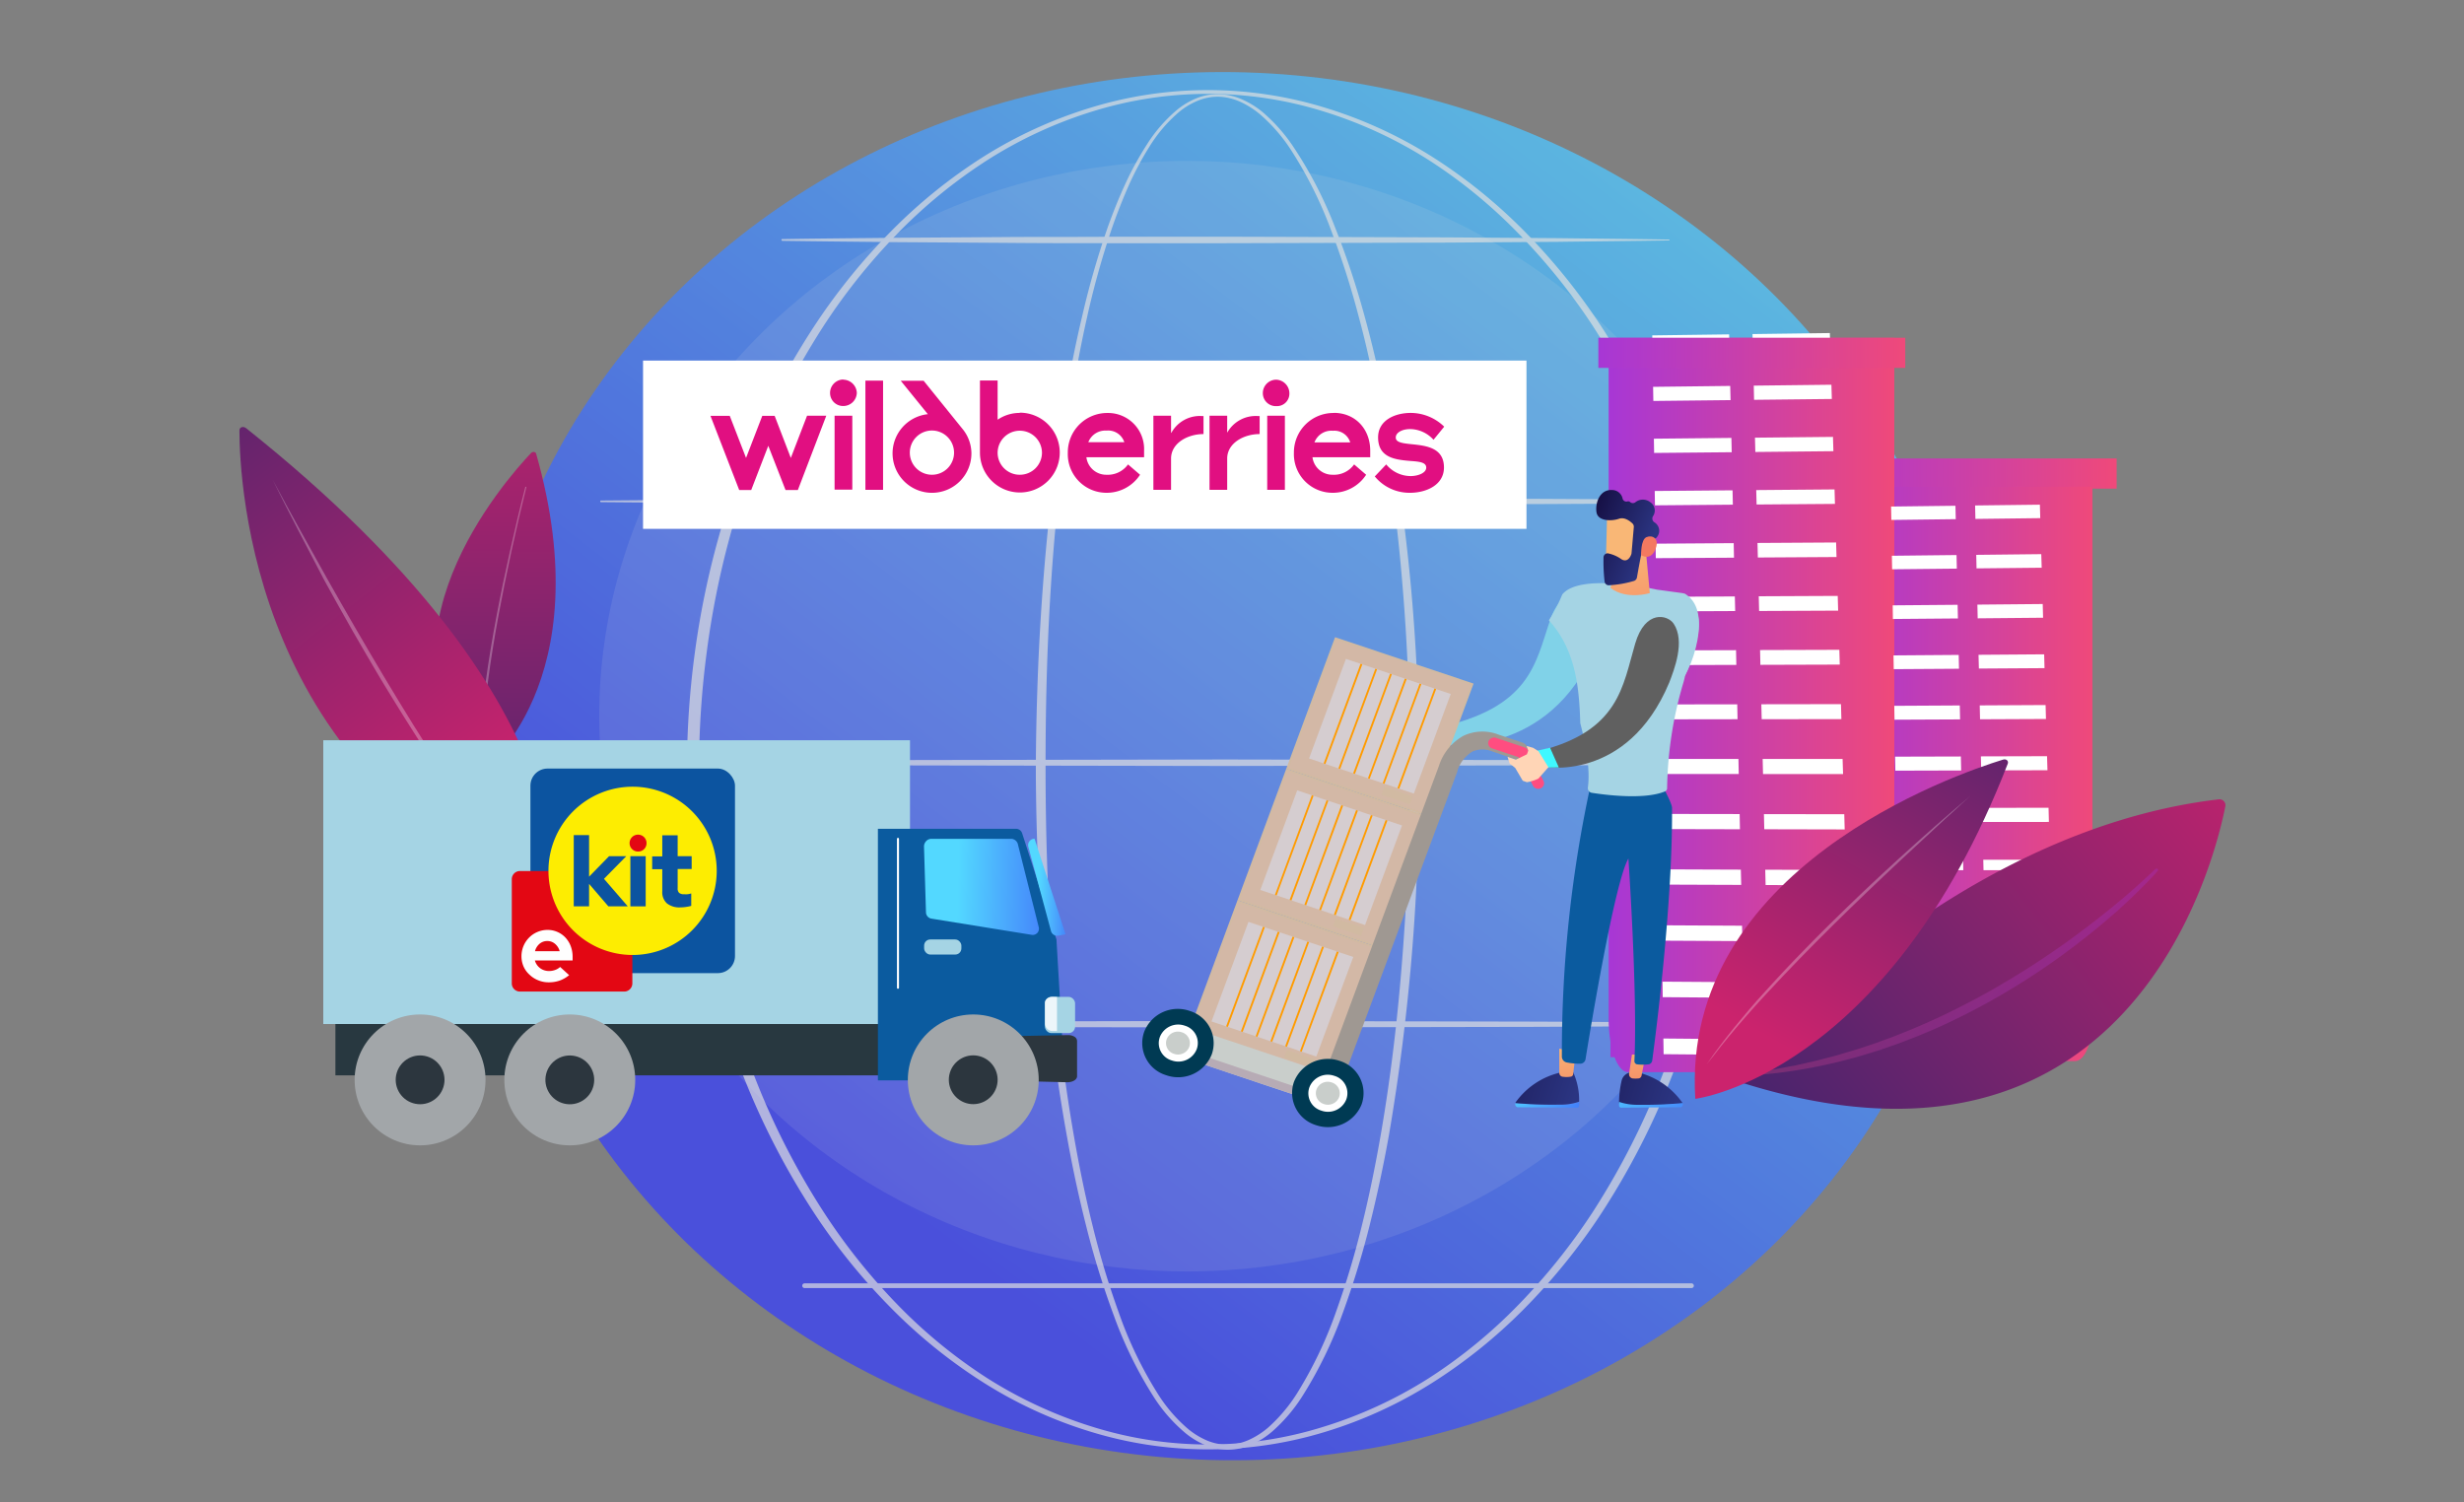 <svg xmlns="http://www.w3.org/2000/svg" xmlns:xlink="http://www.w3.org/1999/xlink" viewBox="0 0 410 250"><rect x="0" y="0" width="410" height="250" fill="#808080" stroke="none"/><defs><style>.cls-1{isolation:isolate;}.cls-2{opacity:0.76;}.cls-3{fill:url(#linear-gradient);}.cls-11,.cls-15,.cls-4,.cls-41,.cls-42,.cls-6{fill:#fff;}.cls-4{opacity:0.11;}.cls-5{opacity:0.68;}.cls-6{mix-blend-mode:soft-light;}.cls-7{fill:url(#linear-gradient-2);}.cls-8{fill:url(#linear-gradient-3);}.cls-9{fill:url(#linear-gradient-4);}.cls-10{fill:url(#_9);}.cls-11,.cls-24{opacity:0.28;}.cls-12{fill:url(#_9-2);}.cls-13{fill:#a5d4e4;}.cls-14{fill:url(#linear-gradient-5);}.cls-15{mix-blend-mode:overlay;}.cls-16{fill:#0c54a0;}.cls-17{fill:#e30713;}.cls-18{fill:#1c589d;}.cls-19{fill:#1f59a1;}.cls-20{fill:#fded01;}.cls-21{fill:#fefefe;}.cls-22{fill:#80d2e8;}.cls-23{fill:url(#linear-gradient-6);}.cls-24{fill:url(#linear-gradient-7);}.cls-25{fill:url(#linear-gradient-8);}.cls-26{fill:url(#_5);}.cls-27{fill:url(#linear-gradient-9);}.cls-28{fill:url(#_5-2);}.cls-29{fill:url(#linear-gradient-10);}.cls-30{fill:url(#linear-gradient-11);}.cls-31{fill:#0b5b9f;}.cls-32{fill:url(#linear-gradient-12);}.cls-33{fill:url(#linear-gradient-13);}.cls-34{fill:url(#linear-gradient-14);}.cls-35{fill:url(#linear-gradient-15);}.cls-36{fill:#283840;}.cls-37{fill:#2c363e;}.cls-38{fill:url(#linear-gradient-16);}.cls-39{fill:url(#linear-gradient-17);}.cls-40{fill:#a2a6a9;}.cls-41{opacity:0.8;}.cls-43{fill:#d1baa2;}.cls-44{fill:#d3b8a6;}.cls-45{fill:#d5cdd0;}.cls-46{fill:#ff9b00;}.cls-47{fill:#c9cecb;}.cls-48{fill:#b7abb5;}.cls-49{fill:#003a53;}.cls-50{fill:#9f9892;}.cls-51{fill:#ff4d80;}.cls-52{fill:#606060;}.cls-53{fill:#3ff8ff;}.cls-54{fill:#ffd5b6;}.cls-55{fill:url(#linear-gradient-18);}.cls-56{fill:url(#_9-3);}.cls-57{fill:#e10f81;}</style><linearGradient id="linear-gradient" x1="292.87" y1="11.23" x2="147.99" y2="201.35" gradientTransform="translate(322.69 -82.16) rotate(87.49)" gradientUnits="userSpaceOnUse"><stop offset="0" stop-color="#53d8ff"/><stop offset="1" stop-color="#3840f7"/></linearGradient><linearGradient id="linear-gradient-2" x1="301.13" y1="78.8" x2="352.2" y2="78.8" gradientUnits="userSpaceOnUse"><stop offset="0" stop-color="#a737d5"/><stop offset="1" stop-color="#ef497a"/></linearGradient><linearGradient id="linear-gradient-3" x1="267.97" y1="173.41" x2="319.05" y2="173.41" xlink:href="#linear-gradient-2"/><linearGradient id="linear-gradient-4" x1="305.18" y1="128.78" x2="348.18" y2="128.78" xlink:href="#linear-gradient-2"/><linearGradient id="_9" x1="170.15" y1="398.17" x2="117.49" y2="476.58" gradientTransform="translate(-277.52 -189.11) rotate(-33.24)" gradientUnits="userSpaceOnUse"><stop offset="0" stop-color="#cb236d"/><stop offset="0.87" stop-color="#5d246d"/><stop offset="1" stop-color="#4c246d"/></linearGradient><linearGradient id="_9-2" x1="-15.91" y1="754.41" x2="17.7" y2="669.01" gradientTransform="translate(-558.33 -267.03) rotate(-59.12)" xlink:href="#_9"/><linearGradient id="linear-gradient-5" x1="267.67" y1="117.32" x2="315.2" y2="117.32" xlink:href="#linear-gradient-2"/><linearGradient id="linear-gradient-6" x1="2295.71" y1="443.84" x2="2342.58" y2="644.79" gradientTransform="matrix(-0.44, -0.37, -0.32, 0.4, 1536.46, 796.88)" gradientUnits="userSpaceOnUse"><stop offset="0" stop-color="#cb236d"/><stop offset="1" stop-color="#4c246d"/></linearGradient><linearGradient id="linear-gradient-7" x1="2310.44" y1="578.76" x2="2366.1" y2="578.76" gradientTransform="matrix(-0.44, -0.37, -0.32, 0.4, 1536.46, 796.88)" xlink:href="#linear-gradient-2"/><linearGradient id="linear-gradient-8" x1="-124.23" y1="183.64" x2="-100.37" y2="175.78" gradientTransform="matrix(-1, 0, 0, 1, 154.68, 0)" gradientUnits="userSpaceOnUse"><stop offset="0" stop-color="#2b3582"/><stop offset="1" stop-color="#150e42"/></linearGradient><linearGradient id="_5" x1="261.38" y1="179.62" x2="298.63" y2="191.56" gradientUnits="userSpaceOnUse"><stop offset="0" stop-color="#53d8ff"/><stop offset="0.85" stop-color="#3c57f8"/><stop offset="1" stop-color="#3840f7"/></linearGradient><linearGradient id="linear-gradient-9" x1="-117.2" y1="172.09" x2="-118.69" y2="185.04" gradientTransform="matrix(-1, 0, 0, 1, 154.68, 0)" gradientUnits="userSpaceOnUse"><stop offset="0" stop-color="#f9b776"/><stop offset="1" stop-color="#f47960"/></linearGradient><linearGradient id="_5-2" x1="249.89" y1="180.47" x2="270.93" y2="189.56" xlink:href="#_5"/><linearGradient id="linear-gradient-10" x1="-107.34" y1="182.65" x2="-85.31" y2="175.39" xlink:href="#linear-gradient-8"/><linearGradient id="linear-gradient-11" x1="-105.77" y1="173.47" x2="-107.26" y2="186.42" xlink:href="#linear-gradient-9"/><linearGradient id="linear-gradient-12" x1="-115.08" y1="89.66" x2="-120.71" y2="114.03" xlink:href="#linear-gradient-9"/><linearGradient id="linear-gradient-13" x1="-1378.33" y1="-1861.26" x2="-1388.34" y2="-1848.01" gradientTransform="matrix(-0.93, -0.36, -0.36, 0.93, -1686.1, 1327.81)" xlink:href="#linear-gradient-9"/><linearGradient id="linear-gradient-14" x1="-1385.69" y1="-1858.07" x2="-1374.21" y2="-1858.07" gradientTransform="matrix(-0.93, -0.36, -0.36, 0.93, -1686.1, 1327.81)" xlink:href="#linear-gradient-8"/><linearGradient id="linear-gradient-15" x1="-1392.62" y1="-1850.73" x2="-1384.68" y2="-1858.88" gradientTransform="matrix(-0.93, -0.36, -0.36, 0.93, -1686.1, 1327.81)" xlink:href="#linear-gradient-9"/><linearGradient id="linear-gradient-16" x1="3679.37" y1="147.32" x2="3705.61" y2="147.98" gradientTransform="translate(-3520)" xlink:href="#linear-gradient"/><linearGradient id="linear-gradient-17" x1="3692.86" y1="147.64" x2="3701.76" y2="147.86" gradientTransform="translate(-3520)" xlink:href="#linear-gradient"/><linearGradient id="linear-gradient-18" x1="265.96" y1="58.71" x2="317.04" y2="58.71" xlink:href="#linear-gradient-2"/><linearGradient id="_9-3" x1="-451.78" y1="1060.12" x2="-424.85" y2="991.7" gradientTransform="translate(890.34 -813.53) rotate(8.04)" xlink:href="#_9"/></defs><g class="cls-1"><g id="Слой_1" data-name="Слой 1"><g class="cls-2"><ellipse class="cls-3" cx="204.27" cy="127.5" rx="115.48" ry="124.65" transform="translate(67.93 325.98) rotate(-87.49)"/><ellipse class="cls-4" cx="197.52" cy="119.17" rx="97.81" ry="92.4"/><g class="cls-5"><path class="cls-6" d="M236.11,128.06a348.57,348.57,0,0,1-5,60.85q-1.35,7.53-3.21,15a146.34,146.34,0,0,1-4.49,14.64,69.75,69.75,0,0,1-6.71,13.79,27.25,27.25,0,0,1-5,5.86,14.39,14.39,0,0,1-3.29,2.13,9.68,9.68,0,0,1-7.73.19,13.49,13.49,0,0,1-3.37-2,26.34,26.34,0,0,1-5.14-5.77,67.93,67.93,0,0,1-6.8-13.75,141,141,0,0,1-4.54-14.61q-1.89-7.41-3.24-15c-1.83-10-3.08-20.15-3.92-30.31s-1.26-20.34-1.31-30.53c0-5.1.12-10.19.3-15.28s.47-10.18.84-15.26c.76-10.16,1.88-20.29,3.56-30.35.84-5,1.81-10,3-15A142.4,142.4,0,0,1,184.26,38c.85-2.4,1.79-4.78,2.85-7.1a52.9,52.9,0,0,1,3.66-6.74,24.91,24.91,0,0,1,5-5.81,12.57,12.57,0,0,1,3.32-2,9.27,9.27,0,0,1,3.82-.68,10,10,0,0,1,3.78.88,14.81,14.81,0,0,1,3.28,2,28.12,28.12,0,0,1,5.13,5.71,68.65,68.65,0,0,1,7.05,13.58A139.5,139.5,0,0,1,227,52.39c1.36,4.91,2.51,9.88,3.51,14.88A319.53,319.53,0,0,1,236.11,128.06Zm-1.51,0c0-10.15-.36-20.3-1.21-30.42a291.4,291.4,0,0,0-4-30.16c-.93-5-2-10-3.32-14.85a140,140,0,0,0-4.64-14.47,68.3,68.3,0,0,0-6.82-13.52,27.7,27.7,0,0,0-5-5.66,14.65,14.65,0,0,0-3.15-2,9.53,9.53,0,0,0-3.59-.88,8.72,8.72,0,0,0-3.63.69,11.94,11.94,0,0,0-3.17,1.95,24.51,24.51,0,0,0-4.85,5.73,52.22,52.22,0,0,0-3.54,6.7c-1,2.31-1.93,4.67-2.75,7.07a141.8,141.8,0,0,0-4.07,14.65c-1.12,4.94-2,9.94-2.82,14.95-1.55,10-2.57,20.14-3.21,30.27s-.87,20.28-.85,30.43.32,20.3,1.07,30.42,1.92,20.22,3.67,30.21c.87,5,1.89,10,3.11,14.89a143,143,0,0,0,4.39,14.53,66.26,66.26,0,0,0,6.6,13.6,25.41,25.41,0,0,0,4.91,5.62,12.87,12.87,0,0,0,3.15,1.91,8.71,8.71,0,0,0,3.56.67,9,9,0,0,0,3.52-.86,13.53,13.53,0,0,0,3.08-2,26.76,26.76,0,0,0,4.81-5.72,68.58,68.58,0,0,0,6.5-13.64,144.07,144.07,0,0,0,4.34-14.56c1.21-4.92,2.21-9.89,3.08-14.89,1.73-10,2.88-20.09,3.64-30.21S234.61,138.21,234.6,128.06Z"/><path class="cls-6" d="M287.49,128.06a148,148,0,0,1-5.27,38.88A124.9,124.9,0,0,1,266,202.6a101.92,101.92,0,0,1-12.42,15.22,86.74,86.74,0,0,1-15.3,12.31,73.34,73.34,0,0,1-17.85,8.16,66.56,66.56,0,0,1-38.8,0,73.38,73.38,0,0,1-17.86-8.15,86.82,86.82,0,0,1-15.32-12.3A102.55,102.55,0,0,1,136,202.65,125.4,125.4,0,0,1,119.64,167a140.53,140.53,0,0,1-4-19.28,145.06,145.06,0,0,1,0-39.27,140.73,140.73,0,0,1,4-19.27A125.18,125.18,0,0,1,136,53.5a102.47,102.47,0,0,1,12.45-15.2A87.09,87.09,0,0,1,163.76,26a74.15,74.15,0,0,1,17.85-8.12,66.36,66.36,0,0,1,38.74,0,74.11,74.11,0,0,1,17.84,8.13,87.38,87.38,0,0,1,15.29,12.29,103.49,103.49,0,0,1,12.43,15.2A125.26,125.26,0,0,1,282.2,89.18,148.41,148.41,0,0,1,287.49,128.06Zm-1.73,0a147,147,0,0,0-5.05-38.47A124.62,124.62,0,0,0,265,54.18,102,102,0,0,0,252.81,39a84.53,84.53,0,0,0-15-12.32,72.68,72.68,0,0,0-17.62-8.15,64.66,64.66,0,0,0-38.36,0,72.47,72.47,0,0,0-17.61,8.16A84.92,84.92,0,0,0,149.2,39a101.15,101.15,0,0,0-12.12,15.18,124.3,124.3,0,0,0-15.71,35.4,142,142,0,0,0-3.78,19,148,148,0,0,0,0,38.77,142,142,0,0,0,3.79,19.05,124.33,124.33,0,0,0,15.73,35.37A101.18,101.18,0,0,0,149.25,217a84.36,84.36,0,0,0,15,12.31,73.24,73.24,0,0,0,17.6,8.13,64.15,64.15,0,0,0,38.3,0,72.42,72.42,0,0,0,17.6-8.11,84.5,84.5,0,0,0,15-12.3,102.38,102.38,0,0,0,12.15-15.15,124.83,124.83,0,0,0,15.77-35.39A146.55,146.55,0,0,0,285.76,128.06Z"/><path class="cls-6" d="M100,83.29l26-.21L152,83l52-.09,52,.1,26,.13,26,.23a.08.08,0,0,1,.08.08.08.08,0,0,1-.08.07l-26,.23-26,.13-52,.1-52-.09-26-.12-26-.21a.11.11,0,0,1-.12-.11A.12.12,0,0,1,100,83.29Z"/><path class="cls-6" d="M130.18,39.78c6.14-.1,12.29-.14,18.44-.21l18.44-.12c6.15-.05,12.3,0,18.45-.06l18.44,0,36.89.11,18.45.13c6.15.08,12.29.12,18.44.23a.08.08,0,0,1,.08.07.08.08,0,0,1-.08.08c-6.15.1-12.29.15-18.44.23l-18.45.13-36.89.1-18.44,0c-6.15,0-12.3,0-18.45-.06l-18.44-.12c-6.15-.07-12.3-.12-18.44-.21a.12.12,0,0,1-.12-.12A.11.11,0,0,1,130.18,39.78Z"/><path class="cls-6" d="M91,126.81l28.23-.21,28.24-.12,56.47-.1,56.48.11,28.23.13,28.24.22a.08.08,0,0,1,0,.16l-28.24.22-28.23.13-56.48.11-56.47-.1-28.24-.12L91,127a.1.1,0,0,1-.11-.11A.11.11,0,0,1,91,126.81Z"/><path class="cls-6" d="M100,170.32l26-.21,26-.12,52-.1,52,.11,26,.13,26,.23a.08.08,0,0,1,.08.07.08.08,0,0,1-.08.08l-26,.23-26,.13-52,.1-52-.09-26-.12-26-.21a.12.12,0,0,1-.12-.12A.11.11,0,0,1,100,170.32Z"/><path class="cls-6" d="M281.45,214.34H133.89a.39.39,0,0,1-.4-.39.4.4,0,0,1,.4-.4H281.45a.4.4,0,0,1,.4.4A.39.39,0,0,1,281.45,214.34Z"/></g></g><rect class="cls-7" x="301.13" y="76.29" width="51.07" height="5.02"/><rect class="cls-8" x="267.97" y="170.9" width="51.07" height="5.02"/><path class="cls-9" d="M305.18,81v88.62c0,3.84,1.3,6.95,2.9,6.95h37.21c1.6,0,2.89-3.11,2.89-6.95V81Z"/><path class="cls-10" d="M88.35,75.4c-4.24,4.47-27.91,31.28-8.14,52.86,0,0,19.87-14.57,9-52.77C89.1,75.15,88.63,75.1,88.35,75.4Z"/><path class="cls-11" d="M87.6,81q-.67,2.68-1.3,5.39c-.41,1.79-.82,3.59-1.21,5.39q-1.17,5.4-2.17,10.79c-.66,3.6-1.25,7.2-1.72,10.8-.24,1.8-.43,3.59-.58,5.38s-.25,3.58-.26,5.36l-.43.06c0-1.79.13-3.59.29-5.39s.36-3.6.61-5.4c.49-3.6,1.1-7.21,1.78-10.81s1.43-7.21,2.24-10.8q.6-2.7,1.24-5.4T87.42,81Z"/><path class="cls-12" d="M39.84,71.62c0,8.59,2.26,59.09,51.77,77.36,0,0,7.4-31.48-50.63-77.71C40.47,70.86,39.84,71.06,39.84,71.62Z"/><path class="cls-11" d="M45.36,79.81c.37.69.74,1.38,1.12,2.07l1.11,2.06q1.13,2.06,2.26,4.11,2.26,4.11,4.57,8.21c1.55,2.73,3.09,5.46,4.67,8.17s3.16,5.43,4.78,8.13,3.25,5.4,4.92,8.08,3.37,5.34,5.11,8l1.31,2,1.33,2,.67,1,.68,1c.23.33.46.65.68,1l.7,1c.46.65.92,1.3,1.39,1.94l.71,1,.72,1,1.46,1.9,1.5,1.88-1.56-1.84c-.51-.62-1-1.24-1.51-1.87-.26-.31-.5-.63-.75-.94l-.73-.95c-.5-.63-1-1.28-1.45-1.91q-2.86-3.85-5.52-7.81l-1.33-2c-.44-.67-.88-1.33-1.3-2l-1.3-2-1.27-2c-.43-.66-.84-1.34-1.26-2l-1.24-2-1.23-2-1.22-2q-2.41-4.07-4.76-8.15c-1.55-2.73-3.09-5.47-4.59-8.21C51,90.9,48.12,85.38,45.36,79.81Z"/><rect class="cls-13" x="53.79" y="123.18" width="97.63" height="47.22"/><path class="cls-14" d="M267.67,56.22V169.53c0,4.9,1.44,8.88,3.21,8.88H312c1.77,0,3.21-4,3.21-8.88V56.22Z"/><polygon class="cls-15" points="287.77 57.98 274.97 58.15 274.93 55.81 287.72 55.64 287.77 57.98"/><polygon class="cls-15" points="287.96 66.58 275.11 66.72 275.07 64.37 287.9 64.22 287.96 66.58"/><polygon class="cls-15" points="288.15 75.25 275.24 75.37 275.2 73 288.1 72.87 288.15 75.25"/><polygon class="cls-15" points="288.34 83.98 275.38 84.09 275.34 81.7 288.29 81.59 288.34 83.98"/><polygon class="cls-15" points="288.53 92.8 275.52 92.88 275.48 90.47 288.48 90.38 288.53 92.8"/><polygon class="cls-15" points="288.92 110.64 275.8 110.68 275.76 108.23 288.87 108.19 288.92 110.64"/><polygon class="cls-15" points="289.52 137.99 276.23 137.96 276.19 135.44 289.47 135.46 289.52 137.99"/><polygon class="cls-15" points="288.73 101.68 275.66 101.74 275.62 99.31 288.67 99.25 288.73 101.68"/><polygon class="cls-15" points="289.12 119.68 275.94 119.7 275.9 117.22 289.07 117.2 289.12 119.68"/><polygon class="cls-15" points="289.32 128.79 276.09 128.79 276.05 126.29 289.27 126.29 289.32 128.79"/><polygon class="cls-15" points="289.73 147.25 276.38 147.2 276.34 144.66 289.67 144.71 289.73 147.25"/><polygon class="cls-15" points="289.93 156.6 276.52 156.53 276.48 153.97 289.87 154.04 289.93 156.6"/><polygon class="cls-15" points="290.14 166.03 276.67 165.93 276.63 163.35 290.08 163.44 290.14 166.03"/><polygon class="cls-15" points="290.35 175.54 276.82 175.42 276.78 172.81 290.29 172.93 290.35 175.54"/><polygon class="cls-15" points="304.55 57.77 291.67 57.93 291.61 55.59 304.48 55.42 304.55 57.77"/><polygon class="cls-15" points="304.81 66.39 291.87 66.53 291.82 64.17 304.74 64.02 304.81 66.39"/><polygon class="cls-15" points="305.07 75.08 292.08 75.21 292.02 72.83 305 72.7 305.07 75.08"/><polygon class="cls-15" points="305.33 83.85 292.29 83.95 292.23 81.55 305.26 81.44 305.33 83.85"/><polygon class="cls-15" points="305.59 92.69 292.5 92.77 292.44 90.35 305.52 90.27 305.59 92.69"/><polygon class="cls-15" points="306.13 110.59 292.92 110.63 292.87 108.17 306.06 108.13 306.13 110.59"/><polygon class="cls-15" points="306.95 138.02 293.57 137.99 293.51 135.47 306.88 135.49 306.95 138.02"/><polygon class="cls-15" points="305.86 101.61 292.71 101.67 292.65 99.22 305.79 99.16 305.86 101.61"/><polygon class="cls-15" points="306.4 119.66 293.14 119.68 293.08 117.19 306.33 117.17 306.4 119.66"/><polygon class="cls-15" points="306.68 128.8 293.36 128.8 293.3 126.29 306.6 126.29 306.68 128.8"/><polygon class="cls-15" points="307.23 147.32 293.79 147.27 293.73 144.72 307.15 144.77 307.23 147.32"/><polygon class="cls-15" points="307.51 156.7 294.02 156.63 293.96 154.06 307.43 154.13 307.51 156.7"/><polygon class="cls-15" points="307.8 166.16 294.24 166.06 294.18 163.47 307.72 163.57 307.8 166.16"/><polygon class="cls-15" points="308.08 175.71 294.47 175.58 294.41 172.97 308 173.09 308.08 175.71"/><polygon class="cls-15" points="325.43 86.39 314.71 86.52 314.67 84.29 325.38 84.16 325.43 86.39"/><polygon class="cls-15" points="325.61 94.62 314.84 94.73 314.8 92.48 325.56 92.36 325.61 94.62"/><polygon class="cls-15" points="325.79 102.91 314.97 103 314.94 100.73 325.74 100.64 325.79 102.91"/><polygon class="cls-15" points="325.97 111.28 315.11 111.35 315.07 109.06 325.92 108.98 325.97 111.28"/><polygon class="cls-15" points="326.15 119.71 315.24 119.76 315.2 117.45 326.1 117.39 326.15 119.71"/><polygon class="cls-15" points="326.51 136.78 315.51 136.79 315.48 134.44 326.46 134.43 326.51 136.78"/><polygon class="cls-15" points="326.33 128.21 315.38 128.24 315.34 125.91 326.28 125.88 326.33 128.21"/><polygon class="cls-15" points="326.68 144.8 326.65 143.06 315.62 143.05 315.64 144.8 326.68 144.8"/><polygon class="cls-15" points="339.49 86.22 328.7 86.35 328.65 84.11 339.43 83.98 339.49 86.22"/><polygon class="cls-15" points="339.73 94.47 328.89 94.58 328.84 92.33 339.66 92.21 339.73 94.47"/><polygon class="cls-15" points="339.96 102.79 329.08 102.89 329.03 100.61 339.9 100.51 339.96 102.79"/><polygon class="cls-15" points="340.2 111.18 329.28 111.25 329.22 108.96 340.14 108.88 340.2 111.18"/><polygon class="cls-15" points="340.44 119.64 329.47 119.69 329.42 117.38 340.38 117.32 340.44 119.64"/><polygon class="cls-15" points="340.93 136.77 329.86 136.78 329.81 134.43 340.87 134.41 340.93 136.77"/><polygon class="cls-15" points="340.69 128.17 329.67 128.2 329.61 125.86 340.62 125.83 340.69 128.17"/><polygon class="cls-15" points="341.16 144.8 341.11 143.06 330.01 143.06 330.05 144.8 341.16 144.8"/><g id="Слой_1-2" data-name="Слой_1"><g id="_2331452034288" data-name=" 2331452034288"><rect class="cls-16" x="88.26" y="127.89" width="34.04" height="34.04" rx="2.85"/><path class="cls-17" d="M103.87,165H86.51a1.36,1.36,0,0,1-1.35-1.35V146.29a1.36,1.36,0,0,1,1.35-1.35h17.36a1.36,1.36,0,0,1,1.35,1.35v17.36A1.36,1.36,0,0,1,103.87,165Z"/><path class="cls-18" d="M112.22,149.73v-2.29h-2.51v-3.76H107v3.76h-1.81v2.29H107v3.94a2.67,2.67,0,0,0,.82,2.13,3.6,3.6,0,0,0,2.43.72,7.7,7.7,0,0,0,1-.08,5.35,5.35,0,0,0,.95-.2V154a4,4,0,0,1-.63.14,3.86,3.86,0,0,1-.6,0A1.4,1.4,0,0,1,110,154a1.12,1.12,0,0,1-.26-.84v-3.4Z"/><path class="cls-19" d="M111.06,145.12a1.91,1.91,0,0,0-.75-.84,1.61,1.61,0,0,0-.77-.23c-.27,0-.59,0-1,0h0v4.82h0c.4,0,.74,0,1,0a1.52,1.52,0,0,0,.8-.26,1.93,1.93,0,0,0,.68-.84,3.18,3.18,0,0,0,.24-1.29h0a3,3,0,0,0-.25-1.3Z"/><path class="cls-20" d="M119.26,144.91a14,14,0,1,1-14-14A14,14,0,0,1,119.26,144.91Z"/><polygon class="cls-16" points="104.21 142.47 101.35 142.47 98.02 145.88 98.02 138.96 95.47 138.96 95.47 150.82 98.02 150.82 98.02 147.08 101.23 150.82 104.46 150.82 100.5 146.24 104.21 142.47"/><path class="cls-17" d="M106.16,141.7a1.4,1.4,0,0,1-1.4-1.4,1.39,1.39,0,0,1,.41-1,1.37,1.37,0,0,1,1-.41,1.4,1.4,0,0,1,1.41,1.41,1.37,1.37,0,0,1-.41,1A1.39,1.39,0,0,1,106.16,141.7Z"/><polygon class="cls-16" points="107.44 150.82 104.89 150.82 104.89 142.47 107.44 142.47 107.44 150.82"/><path class="cls-16" d="M115.09,144.6v-2.13h-2.33V139H110.2v3.51h-1.68v2.13h1.68v3.68a2.5,2.5,0,0,0,.77,2,3.32,3.32,0,0,0,2.26.67,6.64,6.64,0,0,0,.9-.07,6.29,6.29,0,0,0,.89-.18v-2.07a4,4,0,0,1-.59.13,3.48,3.48,0,0,1-.57,0,1.23,1.23,0,0,1-.86-.23,1,1,0,0,1-.24-.78V144.6Z"/></g><path class="cls-21" d="M91.08,156.59a1.93,1.93,0,0,0-1.3.46,2.36,2.36,0,0,0-.76,1.23h4.11a2.44,2.44,0,0,0-.77-1.22,1.93,1.93,0,0,0-1.28-.47Zm3.64,5.66a5.29,5.29,0,0,1-1.59.92,5.41,5.41,0,0,1-1.81.29,4.54,4.54,0,0,1-1.77-.34,4.4,4.4,0,0,1-1.43-.92,4,4,0,0,1-1-1.37,4.26,4.26,0,0,1-.35-1.72A4.4,4.4,0,0,1,88.06,156a4.18,4.18,0,0,1,1.37-.92,4.27,4.27,0,0,1,1.7-.34,4,4,0,0,1,1.65.35,4,4,0,0,1,1.32.94,4.34,4.34,0,0,1,.87,1.42,5,5,0,0,1,.31,1.8v.57H89a2.39,2.39,0,0,0,.87,1.28,2.45,2.45,0,0,0,1.51.48,2.9,2.9,0,0,0,1-.18,2.26,2.26,0,0,0,.82-.5l1.45,1.32Z"/></g><path class="cls-22" d="M265.61,99.7C264.43,98.18,260,97.29,258,103c-2.53,7.23-3.13,14.85-19.25,18.19l.79,2.64s16.8,2.79,25.16-14.27C265.73,107.45,267.93,102.68,265.61,99.7Z"/><path class="cls-23" d="M288.74,179.81S323.47,138.3,369.3,133a1,1,0,0,1,1,1.11C368.49,143.42,354.29,201.14,288.74,179.81Z"/><path class="cls-24" d="M358.67,144.57q-3.39,3.27-7.06,6.26t-7.49,5.76c-2.57,1.83-5.18,3.6-7.86,5.26s-5.41,3.26-8.22,4.73-5.65,2.87-8.58,4.11l-1.1.48-1.11.45c-.74.29-1.47.6-2.22.88l-2.25.83-.56.21-.57.19-1.14.38c-1.51.53-3.06.95-4.6,1.42-.77.23-1.56.42-2.34.62l-1.17.31c-.39.1-.79.18-1.18.27l-2.37.54-2.4.44-1.2.23-1.21.17-2.43.36h0a.2.2,0,0,0-.17.26.27.27,0,0,0,.27.21,86.89,86.89,0,0,0,19.3-3.66l1.16-.36.59-.18.57-.2,2.29-.8c.76-.26,1.51-.57,2.26-.86l1.13-.43,1.12-.47c3-1.22,5.86-2.63,8.7-4.11a117.7,117.7,0,0,0,16.1-10.26q3.79-2.87,7.35-6,1.77-1.59,3.46-3.25c1.13-1.1,2.24-2.23,3.29-3.43a.24.24,0,0,0,0-.33.23.23,0,0,0-.32,0Z"/><path class="cls-25" d="M269.83,179.83a1.81,1.81,0,0,1,1.8-1.4l.82,0a12.71,12.71,0,0,1,7.5,5.08.08.08,0,0,1-.05.13,72.2,72.2,0,0,1-7.26.27,11.35,11.35,0,0,1-3.24-.34A16.65,16.65,0,0,1,269.83,179.83Z"/><path class="cls-26" d="M272.61,183.84a9.36,9.36,0,0,1-3.21-.49c0,.19,0,.38,0,.58a.37.37,0,0,0,.34.39l9.87-.07a.49.49,0,0,0,.37-.7A69,69,0,0,1,272.61,183.84Z"/><path class="cls-27" d="M273.84,175.46l-.69,3.51a.57.57,0,0,1-.47.48,4.8,4.8,0,0,1-1.06,0,.72.72,0,0,1-.54-.85l.47-3.12Z"/><path class="cls-28" d="M259.55,183.84a9.31,9.31,0,0,0,3.21-.49c0,.19,0,.38,0,.58a.36.36,0,0,1-.34.39l-9.87-.07a.49.49,0,0,1-.37-.7A69,69,0,0,0,259.55,183.84Z"/><path class="cls-29" d="M252.17,183.55a.2.2,0,0,0,0-.08,12.6,12.6,0,0,1,7.49-5l2.1-.07a11.22,11.22,0,0,1,1,4.92,9.31,9.31,0,0,1-3.21.49A69,69,0,0,1,252.17,183.55Z"/><path class="cls-30" d="M262.19,175.05c0,.17-.31,2.69-.42,3.67a.47.47,0,0,1-.39.44,4.38,4.38,0,0,1-1.44,0,.66.66,0,0,1-.48-.66v-4Z"/><path class="cls-31" d="M264.89,129.63a209.46,209.46,0,0,0-5,46.15,1,1,0,0,0,.75,1A10.56,10.56,0,0,0,263,177a.89.89,0,0,0,.83-.77c.71-4.42,4.8-29.33,7.13-33.38,0,0,1.53,22.19,1,33.7a.54.54,0,0,0,.45.56,8.38,8.38,0,0,0,1.9,0,.72.72,0,0,0,.61-.62c.51-3.74,3.43-26,3.3-42.06,0-.91-2.26-4.84-2.26-4.84Z"/><path class="cls-13" d="M280.36,98.79c-.2-.05-.39-.09-.59-.12l-4.1-.56h0a49.65,49.65,0,0,0-7.1-1c-3.43-.22-7.12,0-8.61,1.8a26.12,26.12,0,0,1-2.23,4.31,18.14,18.14,0,0,1,1.8,2.36c2.78,4.4,3.27,9.54,3.42,14.75,1,3.83,1.66,7.72,1.27,10.69a.79.79,0,0,0,.62.9c2.21.35,8.81,1.21,12.23-.24a.55.55,0,0,0,.33-.52,64.7,64.7,0,0,1,2.74-17.67c.09-.32.17-.65.24-1C283.29,105.63,283.6,100.83,280.36,98.79Z"/><path class="cls-32" d="M273.86,91.55l.66,7.14s-3.79,1.21-6.55-.85l1.94-6.49Z"/><path class="cls-33" d="M267.42,85.46c0,.13-.23,8.9-.23,8.9h4.73l1.35-8.29S268.18,83.39,267.42,85.46Z"/><path class="cls-34" d="M271.65,87.12a.75.75,0,0,1,.21.59l-.38,4.36a.59.59,0,0,1-.05.19c-.12.34-.61,1.4-1.61.81a5.92,5.92,0,0,0-2.3-1,.7.7,0,0,0-.7.71,28.7,28.7,0,0,0,.18,4,.69.69,0,0,0,.72.61,18.06,18.06,0,0,0,4.2-.73.74.74,0,0,0,.46-.56c.2-1.15.77-4.37,1.07-5.26s1.33-1.1,1.83-1.19a.68.68,0,0,0,.46-.32,1.64,1.64,0,0,0-.48-2.43.75.75,0,0,1-.21-1,1.65,1.65,0,0,0-.41-2.3,2,2,0,0,0-2.55,0,.69.69,0,0,1-.85-.06.45.45,0,0,0-.44-.1A.65.65,0,0,1,270,83a1.78,1.78,0,0,0-1.75-1.46c-2.09-.12-2.83,2.19-2.6,3.7s2.52,1.51,3.75,1.08C270.3,86,271.22,86.7,271.65,87.12Z"/><path class="cls-35" d="M273.08,92.38s-.09-2.59.89-3,2.18.22,1.52,1.93C274.67,93.47,273.08,92.38,273.08,92.38Z"/><path class="cls-13" d="M276.85,104.06c-3.58,5.25-4.75,6.4-10.74,5.72l-3,5.76c4.82,3,12.71.45,17.21-3.07C283.4,107.34,284.64,95.5,276.85,104.06Z"/><rect class="cls-36" x="55.81" y="170.4" width="92.27" height="8.54"/><path class="cls-31" d="M175.79,156.32l-5.71-17.66a1.08,1.08,0,0,0-1-.75h-23v41.87h31.08Z"/><path class="cls-37" d="M178.83,172.54a2,2,0,0,0-1.11-.3l-23.95.46-.11,6.8,23.93.59c.88,0,1.63-.42,1.63-1v-5.77A.86.86,0,0,0,178.83,172.54Z"/><path class="cls-38" d="M172.84,154.26l-3.46-13.75a1.18,1.18,0,0,0-1-.92H154.83a1.18,1.18,0,0,0-.77.43,1.28,1.28,0,0,0-.31.84l.33,11a1.09,1.09,0,0,0,.9,1l16.65,2.69a1.06,1.06,0,0,0,1-.33A1.08,1.08,0,0,0,172.84,154.26Z"/><path class="cls-39" d="M172.15,139.58l-.18,0a1.11,1.11,0,0,0-.73.48,1.09,1.09,0,0,0-.13.86l3.77,14a1.06,1.06,0,0,0,1.23.77l1.19-.22Z"/><rect class="cls-13" x="153.77" y="156.33" width="6.2" height="2.51" rx="1.02"/><circle class="cls-40" cx="161.95" cy="179.7" r="10.89"/><circle class="cls-40" cx="161.95" cy="179.7" r="8.84" transform="translate(-18.64 18.74) rotate(-6.26)"/><path class="cls-40" d="M169.38,182.91h-.07a.18.18,0,0,1-.09-.22,7.66,7.66,0,0,0-10.8-9.67.18.18,0,0,1-.23-.07.16.16,0,0,1,.07-.22,8,8,0,0,1,11.27,10.09A.18.18,0,0,1,169.38,182.91Z"/><circle class="cls-37" cx="161.95" cy="179.7" r="4.06" transform="translate(-56.97 282.62) rotate(-73.16)"/><circle class="cls-40" cx="94.81" cy="179.7" r="10.89"/><circle class="cls-40" cx="94.81" cy="179.7" r="8.84" transform="translate(-21.25 12.93) rotate(-7.02)"/><path class="cls-40" d="M102.24,182.91h-.06a.16.16,0,0,1-.09-.22A7.66,7.66,0,0,0,91.29,173a.18.18,0,0,1-.23-.07.15.15,0,0,1,.06-.22,8,8,0,0,1,11.9,7,8.07,8.07,0,0,1-.62,3.11A.18.18,0,0,1,102.24,182.91Z"/><circle class="cls-37" cx="94.81" cy="179.7" r="4.06" transform="translate(-101.86 230.69) rotate(-76.72)"/><circle class="cls-40" cx="69.9" cy="179.7" r="10.89"/><circle class="cls-40" cx="69.9" cy="179.7" r="8.84" transform="translate(-19.19 8.7) rotate(-6.26)"/><path class="cls-40" d="M77.33,182.91h-.06a.16.16,0,0,1-.09-.22A7.66,7.66,0,0,0,66.38,173a.18.18,0,0,1-.23-.07.15.15,0,0,1,.06-.22,8,8,0,0,1,11.9,7,7.89,7.89,0,0,1-.63,3.11A.15.15,0,0,1,77.33,182.91Z"/><circle class="cls-37" cx="69.9" cy="179.7" r="4.06" transform="translate(-122.34 194.53) rotate(-73.16)"/><rect class="cls-13" x="173.87" y="165.88" width="5.02" height="6.03" rx="1.07"/><path class="cls-41" d="M175.88,165.88v5.69h-.75a1.32,1.32,0,0,1-1.26-1.16v-3.54c0-.59.66-1,1.26-1Z"/><path class="cls-42" d="M149.42,164.54a.18.18,0,0,1-.17-.17V139.59a.17.17,0,0,1,.34,0v24.78A.18.18,0,0,1,149.42,164.54Z"/><polygon class="cls-43" points="214.02 127.94 237.07 135.66 245.2 113.75 222.15 106.03 214.02 127.94"/><polygon class="cls-44" points="214.45 127.75 236.87 135.25 244.77 113.95 222.35 106.44 214.45 127.75"/><polygon class="cls-43" points="229.88 132.25 234.6 133.83 235.08 132.53 230.36 130.96 229.88 132.25"/><polygon class="cls-45" points="217.82 126.21 235.26 132.05 241.4 115.48 223.96 109.64 217.82 126.21"/><polygon class="cls-46" points="220.25 127.03 220.54 127.13 226.69 110.55 226.39 110.45 220.25 127.03"/><polygon class="cls-46" points="222.71 127.85 223 127.95 229.14 111.38 228.85 111.28 222.71 127.85"/><polygon class="cls-46" points="225.16 128.67 225.46 128.77 231.6 112.2 231.31 112.1 225.16 128.67"/><polygon class="cls-46" points="227.62 129.5 227.91 129.59 234.06 113.02 233.76 112.92 227.62 129.5"/><polygon class="cls-46" points="230.08 130.32 230.37 130.42 236.51 113.85 236.22 113.75 230.08 130.32"/><polygon class="cls-46" points="232.53 131.14 232.83 131.24 238.97 114.67 238.68 114.57 232.53 131.14"/><polygon class="cls-43" points="205.91 149.82 228.96 157.54 237.09 135.63 214.03 127.91 205.91 149.82"/><polygon class="cls-44" points="206.34 149.63 228.75 157.13 236.65 135.83 214.24 128.32 206.34 149.63"/><polygon class="cls-43" points="221.77 154.13 226.49 155.71 226.97 154.41 222.25 152.83 221.77 154.13"/><polygon class="cls-45" points="209.71 148.09 227.14 153.93 233.29 137.36 215.85 131.52 209.71 148.09"/><polygon class="cls-46" points="212.14 148.91 212.43 149 218.57 132.43 218.28 132.33 212.14 148.91"/><polygon class="cls-46" points="214.59 149.73 214.89 149.83 221.03 133.25 220.74 133.16 214.59 149.73"/><polygon class="cls-46" points="217.05 150.55 217.34 150.65 223.49 134.08 223.19 133.98 217.05 150.55"/><polygon class="cls-46" points="219.51 151.38 219.8 151.47 225.95 134.9 225.65 134.8 219.51 151.38"/><polygon class="cls-46" points="221.96 152.2 222.26 152.3 228.4 135.72 228.11 135.63 221.96 152.2"/><polygon class="cls-46" points="224.42 153.02 224.72 153.12 230.86 136.55 230.56 136.45 224.42 153.02"/><polygon class="cls-43" points="197.8 171.7 220.85 179.42 228.97 157.51 205.92 149.79 197.8 171.7"/><polygon class="cls-44" points="198.23 171.5 220.64 179.01 228.54 157.71 206.13 150.2 198.23 171.5"/><polygon class="cls-43" points="213.66 176 218.37 177.59 218.85 176.29 214.14 174.71 213.66 176"/><polygon class="cls-45" points="201.59 169.97 219.03 175.81 225.18 159.24 207.74 153.4 201.59 169.97"/><polygon class="cls-46" points="204.02 170.78 204.32 170.88 210.46 154.31 210.17 154.21 204.02 170.78"/><polygon class="cls-46" points="206.48 171.61 206.78 171.71 212.92 155.13 212.63 155.03 206.48 171.61"/><polygon class="cls-46" points="208.94 172.43 209.23 172.53 215.38 155.96 215.08 155.86 208.94 172.43"/><polygon class="cls-46" points="211.39 173.25 211.69 173.35 217.83 156.78 217.54 156.68 211.39 173.25"/><polygon class="cls-46" points="213.85 174.08 214.15 174.18 220.29 157.6 220 157.5 213.85 174.08"/><polygon class="cls-46" points="216.31 174.9 216.6 175 222.75 158.43 222.45 158.33 216.31 174.9"/><polygon class="cls-47" points="218.7 183.29 195.41 175.48 197.18 170.7 220.47 178.5 218.7 183.29"/><polygon class="cls-48" points="217.66 182.94 194.37 175.14 194.83 173.89 218.13 181.69 217.66 182.94"/><path class="cls-49" d="M190.39,171.69a5.58,5.58,0,0,0,3.64,7.22,6,6,0,0,0,7.6-3.46,5.6,5.6,0,0,0-3.64-7.22A6,6,0,0,0,190.39,171.69Z"/><path class="cls-42" d="M193,172.55a3,3,0,0,0,2,3.92,3.28,3.28,0,0,0,4.13-1.88,3,3,0,0,0-2-3.92A3.28,3.28,0,0,0,193,172.55Z"/><path class="cls-47" d="M194.13,172.94a1.87,1.87,0,0,0,1.22,2.42,2,2,0,0,0,2.54-1.16,1.88,1.88,0,0,0-1.22-2.42A2,2,0,0,0,194.13,172.94Z"/><path class="cls-50" d="M221.08,181.55a1.48,1.48,0,0,1-1-1.91l19.35-52.19a8.79,8.79,0,0,1,4.06-5,7.39,7.39,0,0,1,5.86-.21l3.86,1.29a1.49,1.49,0,0,1,1,1.91,1.61,1.61,0,0,1-2,.92l-3.85-1.3a4.26,4.26,0,0,0-3.36,0,5.83,5.83,0,0,0-2.5,3.21l0,.1L223.1,180.63A1.61,1.61,0,0,1,221.08,181.55Z"/><path class="cls-51" d="M255.62,131.21a1,1,0,0,1-.55-.48L252.68,126l-4.4-1.47a.91.91,0,0,1-.6-1.18,1,1,0,0,1,1.24-.57l4.79,1.6a1,1,0,0,1,.55.48l2.57,5.08a.92.92,0,0,1-.46,1.24A1,1,0,0,1,255.62,131.21Z"/><path class="cls-49" d="M215.32,180a5.6,5.6,0,0,0,3.64,7.22,6.05,6.05,0,0,0,7.61-3.46,5.6,5.6,0,0,0-3.64-7.22A6.05,6.05,0,0,0,215.32,180Z"/><path class="cls-42" d="M217.89,180.9a3,3,0,0,0,2,3.92,3.27,3.27,0,0,0,4.13-1.88,3,3,0,0,0-2-3.92A3.28,3.28,0,0,0,217.89,180.9Z"/><path class="cls-47" d="M219.06,181.29a1.88,1.88,0,0,0,1.22,2.42,2,2,0,0,0,2.55-1.16,1.88,1.88,0,0,0-1.22-2.42A2,2,0,0,0,219.06,181.29Z"/><path class="cls-52" d="M278.49,103.78c-1-1.49-4.71-2.37-6.39,3.28C270,114.17,269.47,121.66,256,125l.67,2.59s14.07,2.76,21.08-14C278.59,111.41,280.44,106.71,278.49,103.78Z"/><polygon class="cls-53" points="257.06 127.73 259.38 127.7 257.92 124.42 255.82 124.91 257.06 127.73"/><path class="cls-54" d="M254.07,130.16a7.11,7.11,0,0,0,1.91-.6l1.67-1.89L256,125l-.91-.57-1.07-.29.28.76-.23.62-1.83.89-1.39-.47.34,1.1.93.74,1.26,2.14Z"/><rect class="cls-55" x="265.96" y="56.2" width="51.07" height="5.02"/><path class="cls-56" d="M333.31,126.4c-7.92,2.43-53.6,18.16-51.22,56.45,0,0,31.9-3.92,52-55.79C334.25,126.61,333.82,126.24,333.31,126.4Z"/><path class="cls-11" d="M327.9,132.4l-1.47,1.33L325,135.06c-1,.89-1.95,1.77-2.91,2.67q-2.91,2.67-5.79,5.37c-1.92,1.81-3.84,3.61-5.73,5.43s-3.78,3.65-5.64,5.49-3.71,3.7-5.53,5.57-3.61,3.76-5.38,5.67l-1.32,1.43-1.3,1.45c-.22.24-.43.49-.64.73l-.64.73c-.22.24-.43.49-.64.73l-.63.74c-.41.49-.84,1-1.24,1.48l-.61.75c-.21.25-.41.49-.61.75-.39.5-.79,1-1.18,1.51L284,177.09l1.08-1.56,1.14-1.54c.19-.26.39-.51.58-.76l.59-.76c.39-.51.8-1,1.2-1.51,1.63-2,3.31-4,5.06-5.9l1.31-1.44,1.33-1.44,1.34-1.43,1.35-1.41c.45-.48.91-.94,1.37-1.41s.91-.94,1.37-1.4l1.39-1.4,1.39-1.38c1.87-1.84,3.76-3.68,5.67-5.49s3.84-3.6,5.79-5.38Q321.82,137.54,327.9,132.4Z"/><rect class="cls-42" x="107" y="60" width="147" height="28"/><path class="cls-57" d="M232.25,72.79c0-.77,1-1.39,2.41-1.39a5.32,5.32,0,0,1,3.87,1.78L240.31,71a8,8,0,0,0-5.56-2.29c-2.68,0-5.44,1.24-5.44,4.07,0,3.47,3,3.72,5.44,3.93,1.37.1,2.57.2,2.57,1.1s-1.38,1.41-2.6,1.41a5.3,5.3,0,0,1-4.06-1.94l-1.9,2A7.46,7.46,0,0,0,234.62,82c2.69,0,5.65-1.28,5.65-4.21,0-3.31-3-3.63-5.36-3.87-1.45-.15-2.66-.28-2.66-1.1Zm-13.53.82a3,3,0,0,1,3.07-1.93,2.75,2.75,0,0,1,2.88,1.93Zm3.22-4.89a6.57,6.57,0,0,0-6.64,6.64A6.43,6.43,0,0,0,221.78,82a6.6,6.6,0,0,0,5.54-3l-2-1.72A4.12,4.12,0,0,1,221.73,79a3.34,3.34,0,0,1-3.34-2.92H228V75c0-3.63-2.5-6.3-6.06-6.3Zm-37.63,0a6.56,6.56,0,0,0-6.63,6.64A6.43,6.43,0,0,0,184.15,82a6.61,6.61,0,0,0,5.55-3l-2-1.72A4.15,4.15,0,0,1,184.11,79a3.32,3.32,0,0,1-3.34-2.92h9.6V75A6,6,0,0,0,184.31,68.72Zm26.55,12.79h2.94V69.18h-2.94V81.51Zm1.47-18.33a2.24,2.24,0,0,0-2.2,2.25,2.16,2.16,0,0,0,2.26,2.15,2.07,2.07,0,0,0,2.16-2.11A2.28,2.28,0,0,0,212.33,63.18Zm-42.64,5.53A6.49,6.49,0,0,0,166,69.84V63.32h-2.94v12a6.64,6.64,0,1,0,6.63-6.65Zm-15.3.21a6.56,6.56,0,1,0,7.25,6.53,6.45,6.45,0,0,0-1.42-4l-6.53-8.09h-3.81Zm-22.8,7.28-2.69-7h-2.06l-2.7,7-2.71-7h-3.21L123,81.54H125l2.84-7.36,2.87,7.36h2.05l4.73-12.36h-3.2ZM194.86,72V69.18h-2.94V81.51h2.94V76.3c0-2.53,2.71-4.07,5.4-4.07v-3H200a5.41,5.41,0,0,0-5.1,2.81Zm9.34,0V69.18h-2.94V81.51h2.94V76.3c0-2.53,2.71-4.07,5.4-4.07v-3h-.3A5.44,5.44,0,0,0,204.2,72ZM144,81.51h2.94V63.34H144V81.51ZM155.06,79a3.68,3.68,0,1,1,3.69-3.67A3.67,3.67,0,0,1,155.06,79Zm14.62,0A3.67,3.67,0,0,1,166,75.36h0a3.69,3.69,0,0,1,7.38,0A3.68,3.68,0,0,1,169.68,79Zm-30.81,2.48h2.95V69.18h-2.95V81.51Zm1.45-18.33a2.23,2.23,0,0,0-2.2,2.26,2.16,2.16,0,0,0,2.2,2.15,2.25,2.25,0,0,0,2.25-2.21A2.29,2.29,0,0,0,140.32,63.18Zm40.77,10.43a3.05,3.05,0,0,1,3.06-1.93,2.81,2.81,0,0,1,2.93,1.93Z"/></g></g></svg>